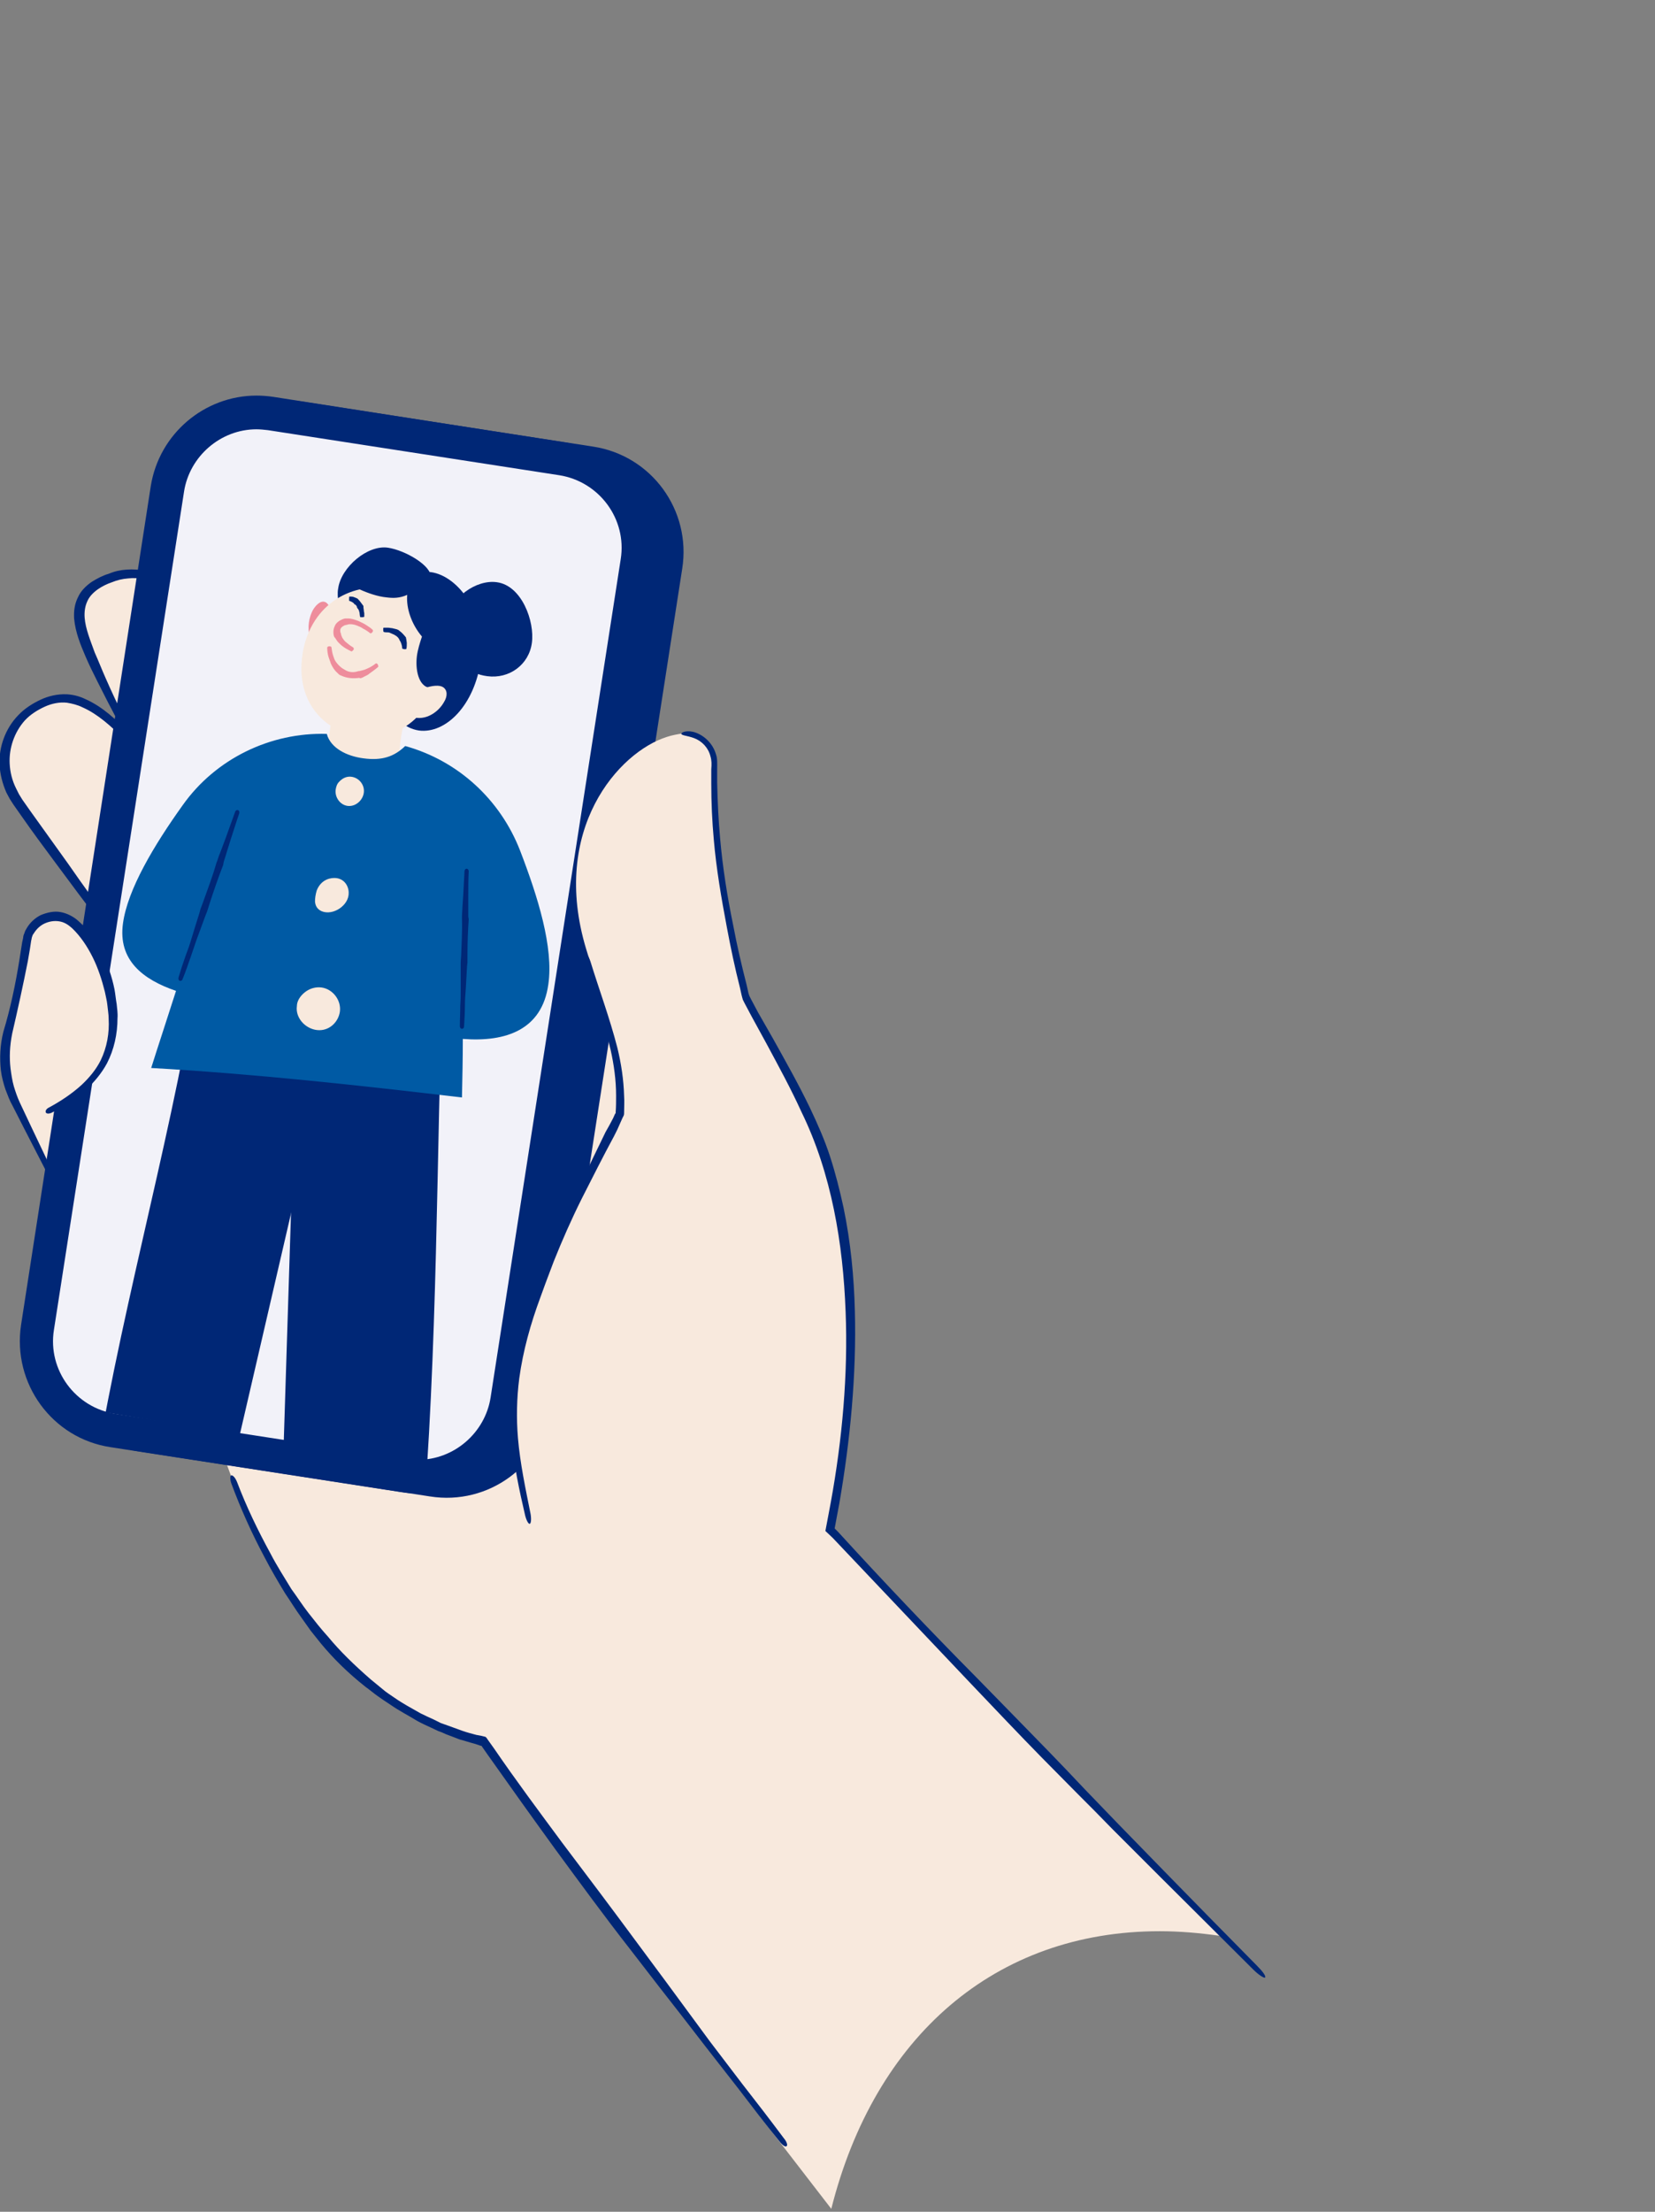<?xml version="1.0" encoding="utf-8"?>
<!-- Generator: Adobe Illustrator 28.3.0, SVG Export Plug-In . SVG Version: 6.00 Build 0)  -->
<svg version="1.1" id="Layer_1" xmlns="http://www.w3.org/2000/svg" xmlns:xlink="http://www.w3.org/1999/xlink" x="0px" y="0px"
	 viewBox="0 0 393 525" style="enable-background:new 0 0 393 525;" xml:space="preserve">
<rect x="0" y="0" width="393" height="525" fill="#808080" stroke="none"/>
<style type="text/css">
	.st0{fill:#F8E9DD;}
	.st1{fill:#002776;}
	.st2{fill:#F2F2F9;}
	.st3{display:none;clip-path:url(#SVGID_00000132808656586815948040000016864515925947971253_);}
	.st4{display:inline;fill:#A5CBE0;}
	.st5{display:inline;fill:#AB7487;}
	.st6{display:inline;fill:#873953;}
	.st7{display:inline;fill:#002776;}
	.st8{display:inline;fill:#005AA4;}
	.st9{clip-path:url(#SVGID_00000132808656586815948040000016864515925947971253_);}
	.st10{fill:#EE8D9C;}
	.st11{fill:none;}
	.st12{fill:#005AA4;}
</style>
<path class="st0" d="M289.7,459.5C244.1,413.7,187.4,354.5,186,351.3L106,400c3.1,10,59.2,82.6,91.4,124.3
	c10.3-40.9,38.9-65.9,78-65.9C280,458.4,284.8,458.8,289.7,459.5z"/>
<path class="st0" d="M38.1,187.2c-2.6-3-12.2-20.4-16.9-31.8c-3-7.3-5-14.1,4.1-17.8c23.6-9.7,38.5,39.1,44.8,46.1"/>
<path class="st1" d="M40.3,140.2c4.7,3,8.5,7.6,11.6,12.5c1.7,2.7,3.1,5.1,4.5,7.5l2.2,3.9c0.7,1.2,1.3,2.4,2,3.6l2.8,5.3
	c1.8,3.4,3.4,6.8,5.6,10c0.4,0.6,1,0.8,1.3,0.6c0.3-0.3,0.2-0.8-0.2-1.3c-2-3.1-3.5-6.6-5.2-10.1l-2.6-5.4l-1.8-3.8
	c-0.7-1.4-1.4-2.7-2.1-4.1c-1.3-2.4-2.8-4.9-4.7-7.6c-3.5-4.7-7.2-9.6-12.2-13l-1.3-0.8l-1.4-0.7c-2.7-1.2-5.7-1.8-8.7-1.6
	c-1.5,0.1-2.9,0.4-4.3,1c-1.4,0.4-2.7,1.1-4,1.9c-1.3,0.9-2.6,2.1-3.3,3.7c-0.8,1.6-1,3.3-0.9,5c0.3,3.3,1.5,6.2,2.7,9
	c0.9,2.1,1.9,4.1,2.9,6.1c1.6,3.2,3.2,6.3,4.9,9.5c1.2,2.3,2.4,4.5,3.7,6.7c1.6,2.8,3.2,5.7,5.2,8.3c0.4,0.6,1,0.8,1.3,0.5
	c0.3-0.3,0.2-0.8-0.2-1.3c-1.8-2.7-3.4-5.6-4.9-8.3c-1.2-2.2-2.4-4.5-3.6-6.7c-1.6-3.2-3.1-6.4-4.5-9.6c-0.9-2-1.7-4.1-2.6-6.1
	c-1-2.8-2.2-5.6-2.4-8.3c-0.1-1.4,0.1-2.7,0.6-3.8c0.5-1.2,1.4-2.1,2.5-2.9c1-0.7,2.2-1.3,3.4-1.7c1.2-0.5,2.5-0.8,3.8-0.9
	c2.6-0.3,5.2,0.3,7.6,1.4l1.3,0.6L40.3,140.2z"/>
<path class="st0" d="M40.8,328.3c-0.1-0.2-0.2-0.4-0.3-0.6C27.8,306,13.8,284.3,3.4,261.2c-1.1-2.4-1.7-4.9-2-7.5
	c-0.9-7.6,6.8-13.5,13.9-10.7c4.7,1.9,10.3,6.4,16.2,16.2c15.5,25.9,23.4,38.1,23.4,38.1"/>
<path class="st0" d="M143.7,414.8c-51.4,5.7-79.5-30.5-94.1-80.2l82-139c0,0,47,57.3,35.5,117.2
	C155.7,372.6,143.7,414.8,143.7,414.8z"/>
<path class="st0" d="M43.9,246.1c-6-10.2-37.8-52.3-40.5-56.9c-5.1-8.8-1.4-17.6,4.7-21.2c15.5-9.2,24.9,11.1,62.8,56.8"/>
<path class="st1" d="M19.6,167.9c3.6,1.6,6.7,4.4,9.7,7.4c2.9,3,5.6,6.3,8.2,9.6c2.8,3.6,5.4,6.9,7.9,9.9l4.1,5.1l3.8,4.7l5.5,6.7
	c3.5,4.2,7,8.5,10.5,12.6c0.6,0.7,1.4,1.1,1.6,0.9c0.3-0.2,0-1-0.6-1.8c-3.5-4.3-6.9-8.6-10.3-12.9l-5.3-6.8l-3.6-4.8
	c-1.3-1.7-2.6-3.5-4-5.2c-2.4-3.1-5-6.3-8-9.9c-2.8-3.2-5.6-6.4-8.5-9.5c-1.5-1.5-3-3-4.7-4.4c-1.7-1.4-3.5-2.6-5.5-3.5
	c-1.4-0.7-2.9-1.1-4.5-1.2c-2.2-0.1-4.4,0.4-6.3,1.3c-1.9,0.9-3.8,2.1-5.3,3.7c-3,3.1-4.6,7.5-4.4,11.7c0.1,2.3,0.7,4.5,1.6,6.6
	l0.8,1.5l0.9,1.4l1.9,2.7c2.5,3.6,5.1,7.1,7.7,10.6l5.8,7.8c3.1,4.1,6.2,8.2,9.2,12.3c2.2,3,4.3,6,6.5,9c2.6,3.8,5.4,7.6,8,11.5
	c0.5,0.8,1.2,1.3,1.5,1.1c0.3-0.2,0.2-1-0.3-1.8c-2.5-4-5.3-7.9-7.9-11.7c-2.1-3-4.3-6-6.4-9L20.4,211c-1.9-2.6-3.7-5.3-5.6-7.9
	c-2.5-3.5-5.1-7.1-7.6-10.6l-1.9-2.7l-0.8-1.3l-0.7-1.4c-0.9-1.8-1.4-3.8-1.5-5.8c-0.2-3.7,1.1-7.5,3.6-10.3
	c1.3-1.4,2.9-2.4,4.6-3.2c1.7-0.8,3.6-1.2,5.4-1C17.1,167,18.4,167.3,19.6,167.9z"/>
<path class="st1" d="M102.1,355.2l-69.2-10.7c-13.9-2.1-23.4-15.1-21.2-29l30.9-199c2.1-13.9,15.1-23.4,29-21.2l69.2,10.7
	c13.9,2.1,23.4,15.1,21.2,29l-30.9,199C128.9,347.9,116,357.4,102.1,355.2z"/>
<path class="st2" d="M94.9,352.6l-67.8-10.5c-13.9-2.1-23.4-15.1-21.2-29l30.4-196c2.1-13.9,15.1-23.4,29-21.2l67.8,10.5
	c13.9,2.1,23.4,15.1,21.2,29l-30.4,196C121.8,345.2,108.8,354.7,94.9,352.6z"/>
<path class="st1" d="M60.9,101.9c0.9,0,1.8,0.1,2.7,0.2l69.2,10.7c9.5,1.5,16.1,10.4,14.6,19.9l-30.9,199
	c-1.3,8.4-8.7,14.8-17.2,14.8c-0.9,0-1.8-0.1-2.7-0.2l-69.2-10.7c-9.5-1.5-16.1-10.4-14.6-19.9l30.9-199
	C45,108.3,52.4,101.9,60.9,101.9z M60.9,93.9c-12.3,0-23.1,9-25.1,21.5L5,314.5c-2.1,13.9,7.4,26.9,21.2,29l69.2,10.7
	c1.3,0.2,2.6,0.3,3.9,0.3c12.3,0,23.1-9,25.1-21.5l30.9-199c2.1-13.9-7.4-26.9-21.2-29L64.9,94.2C63.5,94,62.2,93.9,60.9,93.9z"/>
<path class="st0" d="M147.3,264.5c0.7-13.3-2.7-21.3-8.1-39.2c-8.6-28.4,7.7-46.8,19.2-50.4c1.2-0.4,2.4-0.6,3.6-0.8
	c4.3-0.5,7.9,2.9,7.9,7.2c-0.1,9.3-0.2,24.6,7.5,55.2c7,13.4,15.2,26.1,19.6,40.5c10.8,35.5,3.6,83-7.9,116.5l-53.8-5.1
	c-3.2-8.6-7.6-17.5-9.5-26.7C120.1,334.4,116.7,322.2,147.3,264.5z"/>
<path class="st1" d="M146.6,268.1l0.8-1.8l0.4-0.9l0.3-0.6c0.1-0.2,0.1-0.6,0.1-0.7c0-1.3,0.1-2.6,0-4c-0.1-3.8-0.7-7.7-1.6-11.4
	c-1.8-7-4.3-13.7-6.4-20.5c-0.4-1.2-1-2.1-1.3-2c-0.3,0.1-0.3,1.2,0,2.4c2,6.9,4.5,13.7,6.1,20.6c0.8,3.6,1.3,7.2,1.3,10.9
	c0,1.3,0,2.6-0.1,3.9c0,0.4,0,0.1-0.2,0.5l-0.4,0.9l-0.9,1.7l-0.9,1.6c-2.4,5-4.8,9.9-7.3,14.9c-2.5,5-4.7,10-6.8,15
	c-0.7,1.7-1.4,3.5-2.1,5.3c-0.4,1.1-0.8,2.3-1.2,3.5c-2.1,6.4-3.9,12.9-4.7,19.6c-0.6,4.8-0.7,9.7-0.2,14.6c0.5,6,1.8,12.1,3.2,18.1
	c0.3,1.2,0.8,2.1,1.1,2c0.3-0.1,0.4-1.1,0.2-2.3c-1.2-6-2.5-12.1-3-18c-0.4-4.7-0.3-9.5,0.3-14.2c0.9-6.6,2.7-13,5-19.2
	c0.4-1.1,0.8-2.2,1.2-3.3c0.7-1.8,1.3-3.5,2-5.3c2-5,4.2-10,6.7-15c2.5-4.9,5-9.9,7.6-14.7L146.6,268.1z"/>
<path class="st0" d="M11,264.1c12.6-6.3,19.2-15.2,14.4-31.6c-1.4-4.9-4.2-10.1-7.9-13.3c-4-3.4-10.3-1-11.1,4.2
	c-1.1,7.1-2.6,14.6-4.3,20.8c-1.5,5.7-1.1,11.7,1.3,17"/>
<path class="st1" d="M4.6,227.9c-0.9,5.6-2.1,11.4-3.8,17c-0.8,3.2-0.9,6.3-0.6,9.1c0.2,1.6,0.6,3.1,1.1,4.6c0.5,1.3,1,2.7,1.7,3.9
	l2.7,5.3l5.2,10.1c0.3,0.6,0.8,0.9,1.1,0.8c0.3-0.2,0.3-0.8,0.1-1.4l-4.9-10.3l-2.5-5.3c-0.6-1.3-1-2.5-1.4-3.8
	c-0.4-1.4-0.6-2.8-0.8-4.3c-0.3-2.6-0.2-5.3,0.4-8.3c1.3-5.6,2.6-11.5,3.7-17.1l0.5-2.9c0.1-0.7,0.2-1.4,0.3-2
	c0.1-0.3,0.1-0.6,0.2-0.9c0.1-0.3,0.2-0.6,0.4-0.8c0.6-1,1.5-1.9,2.6-2.4c1.1-0.5,2.3-0.7,3.5-0.5c1.2,0.2,2.1,0.8,3,1.6
	c2,1.9,3.6,4.3,4.9,6.9c1.3,2.6,2.2,5.4,2.9,8.2c0.2,1.1,0.5,2.1,0.6,3.2c0.1,1.1,0.3,2.1,0.3,3.2c0.2,3.4-0.4,6.8-1.9,9.9
	c-1.1,2.2-2.7,4.1-4.5,5.8c-2.3,2.1-5,3.9-7.8,5.4c-0.6,0.3-0.9,0.8-0.7,1.2c0.2,0.3,0.8,0.3,1.4,0c2.9-1.5,5.8-3.3,8.2-5.5
	c1.9-1.8,3.6-3.8,4.9-6.2c1.7-3.3,2.5-7,2.5-10.7c0.1-1.2-0.1-2.3-0.2-3.4c-0.2-1.1-0.3-2.3-0.5-3.4c-0.6-3-1.6-6-3-8.8
	c-1.4-2.8-3.2-5.4-5.6-7.5c-1.1-1-2.6-1.8-4.2-2.1c-1.6-0.3-3.2,0.1-4.7,0.7c-1.4,0.7-2.6,1.8-3.4,3.2c-0.2,0.3-0.4,0.7-0.5,1.1
	c-0.2,0.4-0.3,0.8-0.3,1.1c-0.2,0.8-0.3,1.4-0.4,2.1L4.6,227.9z"/>
<path class="st1" d="M197.7,365c10.8,11.4,22,23.2,33,34.8c6,6.3,11.4,12,16.6,17.3l8.7,8.8c2.7,2.7,5.4,5.4,8,8.1l11.6,11.6
	c7.3,7.3,14.7,14.6,22,21.9c1.3,1.3,2.6,2.1,2.8,1.9c0.3-0.3-0.6-1.5-1.9-2.8c-7.3-7.4-14.6-14.8-21.9-22.3l-11.3-11.6l-7.9-8.2
	c-2.8-3-5.7-6-8.6-9c-5.2-5.3-10.6-10.9-16.8-17.2c-11.2-11.3-22.4-23.1-33-34.7l-0.8-0.8l0.5-2.7c0.2-1.1,0.4-2.1,0.6-3.2
	c2.6-15,4.1-30.6,3.7-45.7c-0.2-8.1-1-16.4-2.7-24.6c-0.9-4.1-1.9-8.1-3.2-12.1c-1.3-4-3-7.8-4.8-11.6c-2.7-5.6-5.7-10.9-8.7-16.3
	l-3.6-6.3l-1.7-3.2l-0.4-0.8c0,0,0,0,0-0.1l-0.1-0.2l-0.1-0.4l-0.4-1.8c-1.2-4.7-2.3-9.4-3.2-14.2c-1.4-6.8-2.5-13.7-3.1-20.6
	c-0.4-4.3-0.6-8.7-0.7-13.2v-3.3c0-1.1,0.1-2.4-0.3-3.5c-0.7-2.4-2.6-4.3-4.8-5.1c-1.9-0.7-3.5-0.1-3.4,0.3c0.1,0.4,1.4,0.4,3,1
	c1.9,0.7,3.4,2.3,3.9,4.3c0.3,1,0.3,1.9,0.2,3.1l0,3.4c0,4.5,0.2,8.9,0.6,13.3c0.6,7,1.8,13.9,3.1,20.8c0.9,4.8,1.9,9.6,3.1,14.3
	l0.4,1.8c0.1,0.3,0.1,0.5,0.3,1.1l0.4,0.8l1.7,3.2l3.5,6.4c2.9,5.4,5.8,10.7,8.3,16.2c7.2,14.7,9.9,31.4,10.5,47.4
	c0.6,14.9-0.8,30.4-3.5,45.2c-0.2,1.1-0.4,2.2-0.6,3.2l-0.7,3.7L197.7,365z"/>
<path class="st1" d="M113.1,411.8c-1.1-0.3-2.3-0.6-3.4-1c-1.1-0.4-2.2-0.8-3.3-1.2c-0.6-0.2-1.1-0.4-1.7-0.6l-1.6-0.8
	c-1.1-0.5-2.2-1-3.2-1.5c-2.1-1.2-4.2-2.3-6.2-3.7c-1-0.7-2-1.3-2.9-2.1l-2.8-2.3c-3.9-3.4-7.3-6.7-10.1-10.1
	c-0.8-0.9-1.6-1.8-2.4-2.8l-2.3-2.9c-1.4-1.8-2.6-3.7-4-5.6c-1.7-2.8-3.5-5.6-5-8.5c-3-5.5-5.7-11.1-7.9-16.9c-0.4-1-1-1.7-1.4-1.6
	c-0.3,0.1-0.3,1.1,0.1,2.1c2.2,5.9,4.8,11.7,7.8,17.3c1.5,2.9,3.2,5.8,4.9,8.6c1.3,1.9,2.5,3.9,3.9,5.8l2.2,3.1c0.8,1,1.6,2,2.4,3
	c2.9,3.5,6.3,6.9,10.6,10.3c1,0.7,1.9,1.5,2.9,2.2c1,0.7,2,1.4,3.1,2.1c2,1.4,4.2,2.5,6.3,3.8c1.1,0.6,2.2,1.1,3.3,1.6l1.7,0.8
	c0.6,0.2,1.1,0.4,1.7,0.7c1.1,0.4,2.3,0.9,3.4,1.3c1.2,0.3,2.3,0.7,3.5,1l1.2,0.4c0.2,0.1,0.5,0.1,0.4,0.1c0,0,0.1,0,0.1,0.1l1.4,2
	c5.3,7.5,10.8,15.2,16.1,22.5c5.8,7.9,11.8,16.1,17.9,23.9l6.8,8.8c3.6,4.6,7.2,9.2,10.8,13.9l7.8,10c3.2,4.2,6.5,8.5,9.9,12.7
	c0.7,0.9,1.4,1.4,1.7,1.1c0.3-0.2,0-1.1-0.7-1.9c-3.2-4.3-6.6-8.7-9.8-12.8c-2.6-3.4-5.1-6.7-7.7-10.1L158,470.2
	c-2.2-3-4.4-5.9-6.6-8.9c-5.9-8-12-16.1-17.9-23.9c-5.4-7.3-11-14.8-16.2-22.4l-1.5-2.1c-0.2-0.3-0.4-0.7-0.8-0.7l-0.8-0.2
	L113.1,411.8z"/>
<g>
	<defs>
		
			<rect id="SVGID_1_" x="-34.6" y="173.2" transform="matrix(0.163 -0.987 0.987 0.163 -161.879 269.298)" width="224.9" height="113.8"/>
	</defs>
	<clipPath id="SVGID_00000158718250830339392340000008250433094111605429_">
		<use xlink:href="#SVGID_1_"  style="overflow:visible;"/>
	</clipPath>
	<g style="display:none;clip-path:url(#SVGID_00000158718250830339392340000008250433094111605429_);">
		<path class="st4" d="M48.2,264.5c-3.7,14.9-5.4,30.3-8.8,45.2c-3.3,14.9-5.8,30.4-8.4,45.8c-3,18.2-4.3,36.3,1.2,54.3
			c2.2,1,3.4,1.9,5.7,2.9c-2.8,4.5-6.2,7.2-10.3,11.1c-5.7,0-11.2,0.6-14.6,7.5l37.2,6.2l24.5-164.3L48.2,264.5z"/>
		<path class="st4" d="M102.8,265.1c-4.1,24.9-2.3,35-9.5,78.7c-4.1,24.6-9.3,48.6-16.7,72.6c-3,0.6-6.1,1.1-9.1,1.3
			c2.2,4.2,4.9,7.8,8.1,11.5c9.8,2.8,12.9,8.3,12,14.3l-40.6-6.7l25.4-163.1L102.8,265.1z"/>
		<path class="st5" d="M44.7,208.1c-2.9,6.7-4.6,13.3-5.7,19.8c-0.4,2.5-0.8,4.9-1,7.4c-0.6,4.7,1.4,9.5,5.2,12.4
			c5.7,4.4,12.7,7,20.8,8.8l22.9,8.3c10.8,1,20.9-2,28.9-8.4c2.9-2.3,4.8-5.8,5.1-9.5c0.9-9.9,1.1-20.1,0-29.7L44.7,208.1z"/>
		<path class="st5" d="M100.8,192.6c-6.8-3.2-8.9-5.9-6.1-22.5c0.4-2.4,0.8-4.4,1.1-5.4l-18,3.4c-0.3,1.9-0.5,5.3-1.1,8.7
			c-1.2,7.5-4.3,9.4-11.6,11.1c3.1,21.6,16.4,27.8,16.4,27.8L100.8,192.6z"/>
		<path class="st6" d="M82.2,186.1c0.1,0.1,0.2,0.1,0.3,0.2c0.2,0.1,0.2,0.2,0.4,0.3c0.2,0.1,0.5,0.3,0.9,0.4c0.1,0,0.1-0.1,0.2-0.2
			c0.1-0.2,0-0.3,0-0.3c-0.2-0.1-0.4-0.3-0.7-0.5c-0.1-0.1-0.2-0.2-0.3-0.3c0-0.1-0.1-0.1-0.2-0.2l0-0.1c-0.3-0.2-0.6-0.6-0.8-1
			c0-0.1-0.1-0.1-0.1-0.2l-0.1-0.1c-0.1-0.2-0.3-0.4-0.4-0.7c-0.1-0.2-0.2-0.4-0.2-0.5c-0.1-0.2-0.1-0.5-0.2-0.7
			c0-0.1-0.2-0.1-0.3,0c-0.2,0-0.2,0.1-0.2,0.1c0,0.3,0.1,0.5,0.1,0.8c0.1,0.2,0.2,0.4,0.2,0.6c0.1,0.3,0.2,0.5,0.3,0.8l0,0.1
			c0,0.1,0.1,0.1,0.1,0.2c0.3,0.4,0.6,0.7,0.8,1.1L82.2,186.1z"/>
		<path class="st7" d="M100.4,145.3c1.9,0.1,2.8-0.8,3.1-2c0.3-1.6-1-3.7-3.6-4.2c-0.1,0-0.2,0-0.3,0c0.6-0.4,0.9-0.9,1-1.5
			c0.2-1.5-1.1-3.3-3.2-3.6c-1.2-0.2-3.6,0.2-3.8,1.4c-0.1,0.5,0.3,0.8,0.8,0.8c0.8,0.1,1.8-0.2,1.9-1.1c0.2-1.3-1.7-5.4-6.5-6.2
			c-2.9-0.5-8.8-0.2-9.3,2.8c-0.1,0.4,0.1,0.6,0.4,0.6c0.5,0.1,1.2-0.2,1.3-0.7c0.1-0.6-0.7-1-1.3-1.1c-3.5-0.6-7,1.8-7.7,6
			c-0.2,1.4,0,2.8,0.9,3.9c0,0-2.6,13.5,1.1,19.6c3.7,6.1,22.7,0.1,22.7,0.1S100.1,151.3,100.4,145.3z"/>
		<path class="st5" d="M76.8,140.4c1.7-0.7,3.2-1.6,4.5-3c1.7,1.6,3.6,2.7,5.6,3c2.4,0.4,4.8-0.3,7.1-2.4c1.1,1.2,2.1,2.4,3.1,3.7
			c0.4,7.8,1.6,19.7,0.3,27.7c-1.6,10-9.5,12.4-16,11.3c-10.5-1.7-10.5-11.1-8.7-21.7C73.9,152.4,75.8,145.3,76.8,140.4z"/>
		<path class="st6" d="M81.8,180.4c-0.3,0-0.6,0-0.9-0.1c-0.4-0.1-0.8-0.1-1.3-0.3c-0.8-0.2-1.6-0.5-2.3-0.8c-0.1-0.1-0.3,0-0.3,0.1
			c-0.1,0.1,0,0.3,0.1,0.3c0.8,0.4,1.5,0.7,2.3,1c0.4,0.1,0.8,0.2,1.2,0.4c0.3,0.1,0.6,0.1,0.9,0.2l0.2,0c1.3,0.1,2.6,0.2,3.9,0.1
			l0.7-0.1c0.2,0,0.3-0.1,0.4-0.1c0.8-0.1,1.5-0.4,2.3-0.7c0.5-0.2,1-0.4,1.6-0.7c0.7-0.3,1.3-0.7,1.8-1.2c0.1-0.1,0.1-0.2,0.1-0.4
			c-0.1-0.1-0.2-0.1-0.4-0.1c-0.6,0.4-1.2,0.7-1.8,1.1c-0.5,0.2-1,0.4-1.5,0.6c-0.7,0.2-1.5,0.4-2.2,0.5c-0.1,0-0.3,0-0.4,0
			l-0.6,0.1c-1.2,0.1-2.5,0.1-3.7-0.1L81.8,180.4z"/>
		<path class="st5" d="M96.1,166.8c0-0.2,0.1-0.4,0.1-0.6c0.5-2.9,3.5-12.1,5.5-11.8c0.8,0.1,1,2,0.6,4.3
			C101.7,162.2,99.7,166.7,96.1,166.8z"/>
		<path class="st5" d="M74.4,165.7c0-0.2,0-0.4,0.1-0.6c0.2-3-0.5-12.5-2.5-12.7c-0.8-0.1-1.4,1.7-1.6,4
			C70.1,159.9,71,164.7,74.4,165.7z"/>
		<path class="st7" d="M78.8,153.8c0-0.2,0.1-0.4,0.2-0.6c0.1-0.1,0.1-0.3,0.2-0.4c0-0.1,0.1-0.1,0.1-0.2l0.1-0.1l0-0.1
			c0-0.1,0.1-0.1,0.1-0.1c0.1,0,0.2,0.1,0.2,0.1c0.1,0.1,0.1,0.3,0.2,0.6c0,0.1,0.1,0.2,0.3,0.2c0.2,0,0.2-0.1,0.3-0.2
			c0-0.3,0-0.5-0.2-0.8c-0.2-0.4-0.5-0.6-0.7-0.8c-0.2,0.2-0.3,0.3-0.5,0.5c-0.1,0-0.1,0.1-0.1,0.1l-0.1,0.1c-0.1,0-0.1,0.1-0.1,0.2
			c-0.1,0.2-0.2,0.3-0.3,0.4c-0.1,0.2-0.2,0.4-0.3,0.7l-0.1,0.2c-0.1,1.1-0.1,2.1,0.3,3.1c0.1,0.2,0.2,0.4,0.2,0.5
			c0,0.1,0.1,0.1,0.1,0.2c0,0.1,0.1,0.1,0.2,0.2c0.1,0.1,0.3,0.1,0.4,0.2c0.2,0,0.4,0,0.6-0.2c0.2-0.1,0.3-0.3,0.4-0.5
			c0.1-0.3,0.1-0.6,0.2-0.8c0.1-0.4,0.1-0.9,0.1-1.3c0-0.5,0-1.1-0.1-1.6c0-0.1-0.1-0.2-0.3-0.2c-0.2,0-0.2,0.1-0.3,0.2
			c0,0.5,0,1.1,0,1.6c0,0.4,0,0.8-0.1,1.2c0,0.2-0.1,0.5-0.2,0.7c-0.1,0.1-0.1,0.1-0.1,0.1c0,0-0.1,0-0.1,0c0,0-0.1,0,0-0.1l0-0.1
			l0-0.1c-0.1-0.1-0.1-0.2-0.2-0.4c-0.4-0.8-0.4-1.8-0.2-2.6L78.8,153.8z"/>
		<path class="st7" d="M91.2,154.3c0-0.2,0.1-0.5,0.1-0.7l0-0.2c0-0.1,0-0.1,0-0.2c0.1,0,0.2,0.1,0.2,0.2c0,0,0,0.1,0,0.1
			c0,0.1,0,0.1,0.1,0.2l0.1,0.5c0,0.1,0.2,0.2,0.3,0.2c0.2,0,0.2-0.1,0.2-0.2l-0.1-0.5c0-0.1,0-0.2-0.1-0.3c0-0.1-0.1-0.2-0.1-0.3
			c-0.2-0.5-0.5-0.7-0.9-1c-0.1,0.2-0.2,0.4-0.3,0.7s-0.2,0.6-0.3,0.8l-0.2,0.7l0,0.2c-0.1,1-0.2,2.1-0.1,3.1c0,0.2,0.1,0.4,0.2,0.6
			c0.1,0.1,0.1,0.2,0.2,0.4c0,0.1,0.1,0.1,0.2,0.3c0.1,0.1,0.2,0.1,0.4,0.2c0.1,0,0.3,0,0.4,0.1c0.1,0,0.1,0,0.1,0l0.1,0l0.1-0.1
			c0.1-0.1,0.1-0.2,0.2-0.3c0.1-0.1,0.1-0.2,0.1-0.3c0.1-0.1,0.1-0.3,0.1-0.5c0.1-0.5,0.1-0.9,0.2-1.4c0-0.5,0-1.1-0.2-1.7
			c0-0.1-0.2-0.2-0.3-0.2c-0.2,0-0.2,0.1-0.3,0.2c0,0.5,0.1,1.1,0.1,1.6c0,0.4,0,0.9-0.1,1.2c0,0.2-0.1,0.3-0.2,0.4
			c0,0.1-0.1,0.1-0.1,0.2c0,0.1-0.1,0-0.1,0c0,0.1-0.1,0-0.1,0c-0.1,0,0-0.1-0.1-0.1c0-0.1-0.1-0.1-0.1-0.2c0-0.1-0.1-0.3-0.2-0.4
			c-0.2-0.9-0.1-1.9,0.1-2.9L91.2,154.3z"/>
		<path class="st7" d="M79.6,151.8c0.1,0,0.2,0,0.2,0c0.1,0,0.2,0,0.3,0.1c0.2,0.1,0.4,0.2,0.5,0.3c0.1,0,0.1,0,0.2-0.2
			c0.1-0.1,0.1-0.2,0.1-0.2c-0.2-0.2-0.4-0.3-0.6-0.5c-0.1-0.1-0.2-0.1-0.3-0.2c-0.1-0.1-0.2-0.1-0.2-0.1l-0.1,0
			c-0.4,0-0.9,0-1.3,0.1c-0.1,0-0.1,0-0.2,0.1l-0.1,0.1c-0.2,0.1-0.4,0.3-0.6,0.5c-0.1,0.1-0.3,0.2-0.3,0.4
			c-0.1,0.1-0.3,0.3-0.4,0.5c0,0.1,0.1,0.1,0.2,0.2c0.1,0.1,0.3,0.1,0.3,0.1c0.1-0.1,0.3-0.3,0.3-0.4c0.1-0.1,0.2-0.2,0.3-0.3
			c0.2-0.1,0.3-0.2,0.5-0.2l0.1,0c0.1,0,0.1,0,0.1-0.1C79,151.7,79.3,151.7,79.6,151.8z"/>
		<path class="st7" d="M92.4,153.3c0,0.1,0.2,0.1,0.2,0.1c0.1,0.1,0.2,0.2,0.2,0.3c0.1,0.2,0.3,0.4,0.4,0.6c0,0.1,0.2,0,0.3,0
			c0.1,0,0.2-0.1,0.2-0.2c-0.1-0.3-0.2-0.5-0.3-0.8c-0.1-0.1-0.2-0.2-0.3-0.4c0-0.1-0.1-0.2-0.2-0.3l0-0.1c-0.4-0.2-0.8-0.5-1.3-0.6
			c-0.1,0-0.2,0-0.3,0c-0.1,0-0.1,0-0.2,0c-0.3,0-0.6,0.1-0.8,0.2c-0.2,0.1-0.4,0.2-0.5,0.2c-0.2,0.1-0.4,0.3-0.6,0.4
			c-0.1,0,0,0.2,0.1,0.3c0.1,0.1,0.2,0.2,0.2,0.2c0.2-0.1,0.4-0.2,0.5-0.3c0.1-0.1,0.3-0.1,0.5-0.1c0.2,0,0.4,0,0.7,0
			c0.1,0,0.1,0,0.1,0c0.1,0,0.1,0,0.2,0C91.8,152.9,92.2,153,92.4,153.3z"/>
		<path class="st7" d="M87.1,171.7c0.2-0.1,0.4-0.3,0.7-0.4c0.3-0.2,0.6-0.5,0.9-0.8c0.5-0.5,0.9-1.1,1.3-1.7c0.1-0.1,0-0.3-0.1-0.3
			c-0.2-0.1-0.3,0-0.3,0.1c-0.4,0.6-0.8,1.1-1.3,1.5c-0.3,0.2-0.6,0.5-0.8,0.6c-0.2,0.1-0.4,0.3-0.7,0.3l-0.2,0.1
			c-0.8,0.5-1.9,0.7-2.9,0.7c-0.2,0-0.3,0-0.5,0h-0.3c-0.6-0.1-1.2-0.2-1.8-0.5c-0.4-0.2-0.8-0.4-1.2-0.6c-0.5-0.3-1-0.7-1.5-1
			c-0.1-0.1-0.3,0-0.3,0.1c-0.1,0.1-0.1,0.3,0,0.3c0.5,0.4,1,0.8,1.5,1.1c0.4,0.2,0.8,0.5,1.3,0.7c0.6,0.3,1.3,0.5,2,0.7l0.4,0.1
			c0.2,0,0.4,0,0.6,0c1.1,0,2.3-0.2,3.3-0.7L87.1,171.7z"/>
		<path class="st7" d="M83.6,169.3c-2.5,1.2-6.9,1.8-9.1,1.4c-1.2-0.2-1.6-0.7-1.5-1.2c0.3-1.7,4.3-3.1,6-3.5
			c1.5-0.3,3.2-0.3,4.8-0.4c1.3,0,2.6,0.1,3.9,0.3c3,0.5,9.1,2.7,8.6,5.8c-0.2,1.1-1.7,1.4-2.9,1.2C91.5,172.6,86.2,171,83.6,169.3z
			"/>
		<path class="st5" d="M83.4,153.5c-0.6,2.1-1.3,4.6-1.7,7.1c-0.3,2.1-0.9,6.3,1.2,6.7c2.5,0.4,4.3-3.8,4.9-5.5"/>
		<path class="st6" d="M84.1,167.5c0.5-0.1,0.8-0.5,1.2-0.7c0.5-0.5,0.9-0.9,1.2-1.5c0.6-1,1.1-2,1.4-3.1c0.1-0.2,0-0.4-0.1-0.5
			c-0.2,0-0.3,0.1-0.4,0.3c-0.4,1-0.9,2.1-1.5,3c-0.4,0.5-0.7,0.9-1.1,1.3c-0.3,0.2-0.6,0.4-1,0.5c-0.1,0-0.2,0-0.2,0.1l-0.3,0.1
			l-0.3,0c-0.1,0-0.2,0-0.3,0l-0.1,0c-0.1,0,0-0.1-0.1-0.1c-0.2-0.1-0.5-0.5-0.6-0.8c-0.3-0.8-0.3-1.6-0.2-2.4c0-0.3,0-0.6,0.1-0.9
			l0-0.6c0.1-1,0.2-2.1,0.5-3.1c0.1-0.7,0.3-1.5,0.5-2.2c0.3-0.9,0.5-1.9,0.7-2.8c0-0.2,0-0.4-0.2-0.4c-0.2,0-0.3,0.1-0.4,0.3
			c-0.3,0.9-0.5,1.9-0.8,2.8c-0.2,0.7-0.4,1.5-0.5,2.2c-0.2,1.1-0.5,2.1-0.6,3.2l-0.1,0.6c-0.1,0.3,0,0.6,0,0.9c0,0.9,0,1.8,0.3,2.7
			c0.1,0.5,0.4,0.9,0.9,1.2c0.1,0,0.1,0.1,0.2,0.1l0.2,0.1c0.2,0,0.3,0.1,0.4,0.1l0.4,0l0.4,0C83.9,167.6,84,167.6,84.1,167.5z"/>
		<path class="st7" d="M80.8,145.9c0.1,0,0.2-0.1,0.3-0.1c0.1,0,0.3-0.1,0.4-0.1c0.3-0.1,0.6-0.1,0.8-0.1c0.1,0,0.1-0.2,0.1-0.3
			c0-0.1,0-0.3-0.1-0.3c-0.3,0-0.6-0.1-0.9-0.1c-0.2,0-0.3,0-0.5,0h-0.3l-0.1,0c-0.5,0.1-0.9,0.2-1.3,0.4c-0.1,0-0.2,0-0.2,0.1
			l-0.1,0.1c-0.2,0.2-0.5,0.3-0.7,0.5c-0.1,0.1-0.3,0.3-0.4,0.4c-0.2,0.2-0.4,0.4-0.5,0.6c0,0.1,0,0.2,0.2,0.2
			c0.1,0.1,0.2,0.2,0.3,0.1c0.2-0.1,0.3-0.3,0.5-0.5c0.1-0.1,0.3-0.2,0.4-0.3c0.2-0.1,0.4-0.3,0.7-0.3l0.1,0c0.1,0,0.1-0.1,0.2-0.1
			C79.9,146,80.3,145.8,80.8,145.9z"/>
		<path class="st7" d="M93.4,147.5c0.1,0.1,0.2,0.1,0.3,0.2c0.2,0.1,0.2,0.2,0.4,0.3c0.2,0.2,0.5,0.4,0.7,0.6c0,0.1,0.2,0,0.3-0.1
			c0.1-0.1,0.1-0.2,0.1-0.3c-0.2-0.2-0.4-0.4-0.6-0.7c-0.1-0.1-0.2-0.3-0.4-0.3l-0.2-0.3l0-0.1c-0.5-0.2-0.8-0.5-1.3-0.8
			c-0.1,0-0.2-0.1-0.3-0.1l-0.2,0c-0.3-0.1-0.6-0.2-0.9-0.1c-0.2,0-0.4-0.1-0.6-0.1c-0.3,0-0.5,0-0.8,0c-0.1,0-0.1,0.2,0,0.3
			c0,0.2,0.1,0.3,0.1,0.2c0.3,0,0.5,0,0.8,0c0.2,0,0.4,0,0.6,0.1c0.3,0,0.5,0.1,0.8,0.3l0.1,0.1c0.1,0,0.2,0,0.2,0.1
			C92.8,146.9,93.2,147.1,93.4,147.5L93.4,147.5z"/>
		<path class="st4" d="M108.3,236.7l18.6-2.8c-3-36.3-13.4-40.9-29.4-45.4c-5.1,4.5-10.4,9.7-16,13.6c-5.7-3.5-10-11.1-13.8-16.8
			c-22.9,5.6-21.4,6.3-33.1,39.6l15.6,6.3c-0.2,4.4-0.3,8.8-0.3,13.1c-2.1,9.5-3.8,19.1-5.4,28.6c8.3,4.5,18.2,8.1,28.1,9.8
			c10.5,1.7,20.9,1.2,30.1-2.9c0.8-4,1.5-7.9,2.2-11.9C106.6,257.6,107.8,247.2,108.3,236.7z"/>
		<path class="st8" d="M77,283.7c2.4,0.2,4.8,0.3,7.3,0.3c0.7,0,1.3,0,1.9,0c0.6-0.1,1.2-0.1,1.8-0.1c0.6-0.1,1.3-0.1,1.9-0.2
			c0.6-0.1,1.2-0.2,1.7-0.3l1.2-0.2l1.2-0.3c1.5-0.3,3.1-0.7,4.6-1.3c0.3-0.1,0.4-0.3,0.4-0.4c0-0.1-0.3-0.2-0.6-0.1
			c-1.5,0.5-3,0.8-4.6,1.1l-1.2,0.2l-1.2,0.2c-0.6,0.1-1.1,0.1-1.7,0.2c-0.6,0.1-1.3,0.1-1.9,0.1c-0.5,0-1.1,0.1-1.7,0.1
			c-0.6,0-1.2,0.1-1.9,0.1c-2.4,0.1-4.8,0-7.2-0.3c-0.4-0.1-0.8-0.1-1.2-0.1c-2.3-0.2-4.6-0.6-6.8-1.2c-2.4-0.6-4.8-1.2-7.2-1.9
			c-0.9-0.3-1.8-0.5-2.6-0.8c-1.4-0.4-2.8-0.9-4.2-1.4c-1-0.4-2-0.8-3-1.2c-1.2-0.5-2.4-1.1-3.7-1.6c-0.3-0.1-0.5-0.1-0.5,0
			c-0.1,0.2,0.1,0.3,0.3,0.4c1.2,0.6,2.5,1.2,3.7,1.7c1,0.4,1.9,0.8,2.9,1.2c1.4,0.6,2.8,1.1,4.1,1.6c0.9,0.3,1.7,0.6,2.6,0.9
			c2.4,0.8,4.9,1.4,7.3,1.9c2.3,0.4,4.6,0.8,6.9,1.1C76.2,283.6,76.6,283.7,77,283.7z"/>
		<path class="st8" d="M83.7,139.3c-3-0.5-6.3-2.1-5.8-5c0.5-3.3,5.3-4.6,9.6-3.9c0.1,0,0.1,0,0.2,0c1.1-0.7,2.6-1,3.9-0.8
			c1.7,0.3,2.8,1.3,3.2,2.9c0.1,0.4,0.1,0.8,0,1.2c-0.4,2.5-2.9,4.9-6.1,5.2C87.4,139.5,85.7,139.6,83.7,139.3z M87,130.9
			c-4-0.6-8.2,0.5-8.7,3.5c-0.4,2.5,2.7,3.9,5.4,4.4c0.6,0.1,1.8,0.2,3,0.1c-2.4-0.4-3.5-2.1-3.3-3.5c0.2-1.2,1.3-2,2.6-2.3
			c0-0.1,0-0.2,0.1-0.3C86.2,132,86.6,131.4,87,130.9z M86.1,133.6c-1.1,0.3-2,0.9-2.2,1.9c-0.2,1.2,0.8,2.5,2.9,2.9
			c0.6,0.1,1.1,0.1,1.7,0.1c0.7-0.3,1.2-0.8,1.4-1.5C88.2,136.5,86.4,135.3,86.1,133.6z M90.5,137c-0.1,0.5-0.4,0.9-0.7,1.2
			c2.4-0.6,4.2-2.6,4.5-4.5c0.1-0.4,0.1-0.7,0-1c-0.4-1.9-1.8-2.4-2.7-2.5c-1-0.2-2.1,0-3.1,0.5c3.2,0.8,5,2.5,4.6,4.6
			C92.9,136.5,91.9,137.2,90.5,137z M88,133c1.9,0.3,2.9,1.7,2.6,3.5c1.1,0.1,1.8-0.3,2-1.3c0.4-2.3-2.2-3.6-4.8-4.1
			c-0.6,0.4-1,1-1.2,1.8c0,0.1,0,0.1,0,0.2C87,132.9,87.5,132.9,88,133z M86.6,133.4c0.2,1.5,2,2.6,3.4,2.9c0.2-1.5-0.6-2.6-2.1-2.9
			C87.5,133.4,87.1,133.4,86.6,133.4z"/>
		<path class="st8" d="M70.3,301.1c-0.3,1.9-0.6,3.7-0.9,5.6l-0.5,2.9c-0.1,0.7-0.2,1.4-0.3,2c-0.1,0.7-0.2,1.5-0.4,2.2
			c-0.2,1.3-0.4,2.7-0.6,4.3c-0.4,2.8-0.8,5.7-1.2,8.6c-0.5,2.8-0.9,5.6-1.2,8.4c-0.4,3-0.9,6.2-1.4,9.2c-0.4,2.5-0.8,5.2-1.2,7.8
			c-0.3,2.1-0.6,4.1-0.9,6.2c-0.5,3.6-1,7.2-1.6,10.8l-0.1,0.8c-0.4,2.5-0.8,5.1-1.2,7.7c-0.2,1.7-0.5,3.5-0.7,5.2
			c-0.1,1.1-0.3,2.2-0.4,3.4c-0.4,2.6-0.7,5.2-1.2,7.6c-0.5,3-1,6.2-1.4,9.3c-0.3,2.7-0.8,5.5-1.2,8.2c-0.5,2.9-0.9,5.8-1.3,8.8
			c-0.1,1.1-0.3,2.2-0.4,3.3c-0.2,1.8-0.5,3.5-0.7,5.2c-0.1,1.2-0.4,2.5-0.6,3.7c-0.3,1.5-0.5,3.2-0.7,4.7c-0.1,0.3,0.1,0.6,0.2,0.6
			c0.2,0,0.3-0.2,0.4-0.5c0.3-1.6,0.5-3.2,0.7-4.8c0.2-1.2,0.4-2.5,0.6-3.7c0.3-1.7,0.6-3.4,0.9-5.2c0.2-1.1,0.4-2.2,0.5-3.2
			c0.5-2.9,0.9-5.9,1.3-8.8c0.4-2.7,0.7-5.5,1.2-8.1c0.5-3.1,1-6.3,1.4-9.3c0.4-2.5,0.7-5.1,1.1-7.7c0.2-1.1,0.4-2.2,0.6-3.3
			c0.3-1.7,0.6-3.4,0.8-5.1c0.1-0.4,0.1-0.8,0.2-1.2c0.3-2.2,0.6-4.4,0.9-6.5l0.1-0.8c0.5-3.6,1-7.3,1.6-10.8c0.3-2.1,0.6-4.1,1-6.1
			c0.4-2.6,0.8-5.3,1.1-7.8c0.4-3,0.8-6.1,1.3-9.1c0.5-2.8,0.9-5.7,1.3-8.4c0.4-2.8,0.8-5.7,1.3-8.5c0.3-1.5,0.5-3,0.7-4.3
			c0.1-0.7,0.2-1.5,0.3-2.2c0.1-0.7,0.2-1.3,0.3-2l0.4-2.9c0.3-1.9,0.5-3.7,0.8-5.5c0.1-0.3-0.1-0.6-0.2-0.6
			C70.5,300.7,70.3,300.8,70.3,301.1z"/>
		<path class="st7" d="M95.8,223.6c-0.7-0.9-0.9-1.9-0.7-2.9c0.4-2.4,3-4.5,5.6-4c1.8,0.3,3.9,2.2,3.5,4.6c-0.4,2.4-3,4.7-5.5,4.3
			C97.6,225.3,96.6,224.7,95.8,223.6z"/>
		<path class="st7" d="M100.3,207c0.1,1.5,0.1,3.1-0.1,4.6c-0.1,0.8-0.1,1.6-0.2,2.2l0,1.2c0,0.4,0,0.7-0.1,1.1c0,0.5-0.1,1-0.1,1.6
			c-0.1,1-0.2,2-0.4,2.9c0,0.2,0.2,0.4,0.5,0.4c0.3,0,0.5,0,0.6-0.2c0.2-1,0.5-2,0.7-3c0.1-0.5,0.2-1.1,0.3-1.6
			c0.1-0.4,0.1-0.7,0.2-1.1c0.1-0.4,0.1-0.8,0.2-1.2c0.1-0.7,0.1-1.5,0.1-2.4c-0.1-1.6,0-3.2,0-4.7c0-0.3,0-0.5,0-0.8
			c-0.1-1.5-0.2-3-0.4-4.5c0-0.4-0.1-0.8-0.1-1.2c-0.1-0.4-0.1-0.8-0.2-1.2c-0.1-0.8-0.4-1.6-0.6-2.4c-0.2-0.6-0.5-1.2-0.6-1.7
			c-0.1-0.5-0.4-0.9-0.6-1.3s-0.4-0.9-0.7-1.3c-0.3-0.6-0.6-1.2-1-1.9c-0.2-0.4-0.4-0.8-0.7-1.1c-0.3-0.4-0.5-0.7-0.8-1.1
			c-0.1-0.1-0.4-0.1-0.6,0.1c-0.2,0.2-0.3,0.4-0.3,0.6c0.2,0.4,0.4,0.7,0.7,1.1c0.2,0.4,0.4,0.7,0.6,1.1c0.3,0.5,0.6,1.1,0.8,1.8
			c0.2,0.4,0.3,0.9,0.5,1.3c0.1,0.5,0.3,0.9,0.4,1.3c0.1,0.6,0.3,1.1,0.4,1.6c0.1,0.8,0.3,1.5,0.5,2.3c0.1,0.4,0.2,0.7,0.2,1.1
			c0.1,0.4,0.2,0.7,0.2,1.1c0.3,1.4,0.5,2.8,0.4,4.3C100.3,206.5,100.3,206.7,100.3,207z"/>
		<path class="st7" d="M56.7,205.7c-0.8,1.9-1.6,4-2.6,5.9c-0.5,1.1-0.9,2-1.2,3c-0.1,0.3-0.1,0.5-0.2,0.8c0,0.2-0.1,0.3-0.1,0.5
			c0,0.2-0.1,0.3,0,0.5c0,0.5,0,1.1,0,1.7c0.1,0.8,0.3,1.6,0.7,2.3c0.7,1.4,1.9,2.4,3.1,3.1c0.2,0.1,0.5,0,0.7-0.2
			c0.1-0.2,0.1-0.6-0.1-0.7c-1.1-0.7-2-1.7-2.5-2.8c-0.2-0.6-0.3-1.2-0.4-1.9c0-0.4,0-0.9,0.1-1.3c0-0.1,0-0.3,0.1-0.4l0.1-0.3
			l0.3-0.7c0.3-0.9,0.7-1.8,1.1-3c0.6-2,1.5-4,2.5-5.8l0.5-1c0.8-1.8,1.8-3.7,2.7-5.4c1.1-1.8,2.2-3.7,3.3-5.6
			c0.4-0.7,0.8-1.4,1.3-2.1c0.7-1.1,1.4-2.1,2.2-3.1c0.6-0.7,1.2-1.4,1.9-2c0.8-0.8,1.7-1.5,2.7-2.1c0.2-0.1,0.2-0.5,0.1-0.7
			c-0.1-0.2-0.4-0.4-0.6-0.3c-1.1,0.6-2.1,1.3-3,2.2c-0.7,0.6-1.4,1.4-2,2c-0.9,1-1.7,2-2.6,3c-0.5,0.6-1,1.3-1.5,2
			c-1.3,1.8-2.4,3.8-3.3,5.7c-0.9,1.8-1.8,3.7-2.7,5.5L56.7,205.7z"/>
		<path class="st7" d="M55.5,223.5c-0.3-0.4-0.2-0.9,0.1-1.2c0.4-0.4,1.1-0.5,1.8-0.4c1.7,0.3,2.7,1.6,2.6,2.4
			c-0.1,0.7-1.4,0.8-2.1,0.7C57,224.8,56,224.2,55.5,223.5z"/>
		<path class="st7" d="M73,210.2c0.2,1.7,0.4,3.5,0.1,5.3c0,0.2,0,0.5-0.1,0.7c0,0.2-0.1,0.4-0.1,0.6c-0.1,0.4-0.1,0.9-0.1,1.2
			c-0.1,0.4-0.1,0.9-0.2,1.3c-0.1,0.4-0.2,0.8-0.3,1.1c-0.2,0.5-0.4,1.1-0.7,1.5c-0.5,0.9-1.4,1.6-2.4,2c-0.2,0.1-0.3,0.3-0.2,0.6
			c0.1,0.3,0.3,0.4,0.5,0.4c1.3-0.4,2.4-1.2,3.1-2.3c0.4-0.5,0.7-1.1,1-1.7c0.2-0.4,0.4-0.9,0.5-1.3c0.2-0.5,0.3-0.9,0.4-1.5
			c0.1-0.4,0.1-0.9,0.2-1.3c0-0.2,0-0.5,0.1-0.7c0-0.2,0-0.5,0-0.8c-0.1-1.9-0.1-3.7-0.2-5.5l-0.1-0.9c-0.3-1.7-0.5-3.5-0.7-5.2
			c-0.2-1.8-0.6-3.7-1.2-5.5c-0.2-0.7-0.4-1.3-0.6-2c-0.4-1-0.7-2.1-1.1-3.2l-0.8-2.2c-0.3-0.9-0.7-1.9-1.1-2.8
			c-0.1-0.2-0.4-0.2-0.6-0.1c-0.2,0.1-0.4,0.4-0.4,0.5c0.3,0.9,0.7,1.9,0.9,2.8c0.3,0.7,0.5,1.5,0.7,2.2c0.3,1.1,0.5,2.2,0.7,3.2
			c0.1,0.7,0.3,1.3,0.4,2c0.3,1.9,0.8,3.7,1.2,5.4c0.2,0.8,0.4,1.6,0.5,2.5c0.1,0.4,0.1,0.8,0.2,1.3c0,0.4,0.1,0.8,0.1,1.3L73,210.2
			z"/>
		<path class="st7" d="M66.2,225.5c-0.5-0.5-0.3-1.3,0.3-1.6c1-0.5,2.4-1.1,3.3-0.9c0.5,0.1,0.9,0.4,0.9,1.1
			c-0.7,1.5-2.4,1.9-3.9,1.6c-0.2,0-0.3-0.1-0.5-0.1C66.3,225.6,66.2,225.5,66.2,225.5z"/>
		<path class="st7" d="M67.2,196.4c0.7,0.1,1.4,0.2,1.9,0.7c0.3,0.2,0.5,0.5,0.7,0.7c0.1,0.1,0.2,0.2,0.4,0.3
			c0.1,0.1,0.2,0.3,0.3,0.4c0.1,0.2,0.3,0.4,0.4,0.6c0.2,0.4,0.5,0.8,0.6,1.3c0,0.1,0.3,0.1,0.6,0c0.3-0.1,0.5-0.2,0.5-0.3
			c-0.1-0.5-0.2-1.1-0.4-1.6c-0.1-0.3-0.2-0.6-0.4-0.8c-0.1-0.2-0.2-0.4-0.3-0.6c-0.1-0.2-0.3-0.4-0.4-0.6c-0.3-0.3-0.7-0.7-1.1-0.8
			c-0.9-0.4-1.7-0.7-2.5-0.9l-0.4-0.1c-0.8,0-1.7,0-2.6,0.2c-0.9,0.2-1.9,0.7-2.5,1.3c-0.3,0.2-0.4,0.5-0.6,0.8
			c-0.3,0.4-0.5,0.9-0.8,1.3l-0.5,1c-0.2,0.4-0.4,0.8-0.5,1.3c0,0.1,0.2,0.2,0.4,0.3c0.3,0.1,0.5,0.1,0.5,0c0.2-0.4,0.4-0.8,0.6-1.1
			c0.2-0.3,0.3-0.6,0.5-0.8c0.3-0.4,0.5-0.7,0.9-1c0.2-0.2,0.4-0.4,0.6-0.5c0.6-0.4,1.1-0.8,1.7-1c0.6-0.2,1.3-0.3,1.9-0.2
			L67.2,196.4z"/>
	</g>
	<g style="clip-path:url(#SVGID_00000158718250830339392340000008250433094111605429_);">
		<g>
			<g>
				<g>
					<path class="st1" d="M105.9,149.2c0-0.6,0.1-1.2,0.2-1.7c0.8-5.7,7-10,11.9-9.3c5.9,0.8,9,9.3,8.3,14.4
						c-0.7,5.2-5.4,8.6-10.6,7.9c-4.6-0.6-7.5-3.6-9.1-8"/>
				</g>
				<g>
					<path class="st1" d="M80.4,143.1c-0.2-1.2-0.3-2.3-0.1-3.4c0.7-5.1,7-10.4,11.8-9.7c4.1,0.6,10.5,4.3,10.2,7.1c0,0,0,0,0,0.1
						c-0.1,0.9-0.7,1.2-1.3,1.1c-0.8-0.1-1.7-0.9-1.6-1.5c0.1-0.9,2-1.1,2.9-1c6.6,0.9,13.3,10.1,11.9,20.8
						c-1.5,10.9-8.4,17.6-14.7,16.8c-3.4-0.5-6.7-3.2-8.5-8.5"/>
				</g>
				<g>
					<path class="st10" d="M78.7,145.4c-0.3-1.3-0.8-2.1-1.3-2.4c-1-0.6-2.2,0.3-3.1,1.8c-0.9,1.7-1.4,4.1-0.7,6.4"/>
				</g>
				<g>
					<path class="st0" d="M103.4,163.2c-0.4,1.2-0.9,2.3-1.6,3.3c-5,8.9-15.3,10.4-22.4,6.3c-4.8-2.7-8.2-8-7.8-15.2
						c0.2-3.8,1.2-6.9,2.7-9.5c2.6-4.5,6.7-7.2,11.1-8.2c2,0.9,4.3,1.7,6.4,1.9c1.6,0.2,3.1,0.2,4.9-0.6c-0.3,3.4,1.2,7.2,3.5,9.9
						c-0.5,1.5-1,3.1-1.2,4.6c-0.4,3.1,0.3,7.2,3.1,7.6C102.6,163.4,103,163.4,103.4,163.2z"/>
				</g>
				<g>
					<g>
						<line class="st11" x1="87.9" y1="150.9" x2="89" y2="149.4"/>
					</g>
					<g>
						<line class="st11" x1="83.4" y1="155.2" x2="84.2" y2="153.4"/>
					</g>
					<g>
						<path class="st10" d="M79.5,151.3c0.2,0.3,0.4,0.6,0.6,0.9c0.3,0.4,0.7,0.7,1,1c0.7,0.6,1.5,1,2.3,1.4
							c0.1,0.1,0.3-0.1,0.5-0.3s0.1-0.5,0-0.6c-0.7-0.4-1.3-0.9-1.9-1.4c-0.3-0.3-0.5-0.6-0.7-0.9c-0.1-0.2-0.2-0.5-0.3-0.7
							c0-0.1,0-0.1,0-0.2c-0.2-0.4-0.3-0.9-0.1-1.3c0.2-0.4,0.6-0.6,1-0.8c0.2,0,0.3-0.1,0.5-0.1c0.1,0,0.2-0.1,0.3-0.1
							c0.6-0.1,1.4,0,2.1,0.3c0.5,0.2,1,0.4,1.4,0.7c0.6,0.3,1.2,0.7,1.7,1.1c0.1,0.1,0.3,0,0.5-0.2c0.2-0.2,0.2-0.5,0.1-0.6
							c-0.5-0.5-1.2-0.9-1.8-1.3c-0.5-0.3-1-0.5-1.6-0.8c-0.8-0.3-1.6-0.6-2.5-0.6c-0.2,0-0.3,0-0.5,0c-0.3,0-0.5,0.1-0.8,0.2
							c-0.7,0.3-1.5,0.8-1.8,1.6c-0.4,0.8-0.4,1.7-0.2,2.4C79.4,151.2,79.4,151.3,79.5,151.3z"/>
					</g>
				</g>
				<g>
					<g>
						<line class="st11" x1="79.1" y1="153.5" x2="77.2" y2="153.7"/>
					</g>
					<g>
						<line class="st11" x1="90.3" y1="158.6" x2="89" y2="157.2"/>
					</g>
					<g>
						<path class="st10" d="M85.6,161c0.3-0.1,0.6-0.2,0.9-0.4c0.4-0.2,0.9-0.4,1.2-0.7c0.7-0.5,1.4-1,2.1-1.6
							c0.1-0.1,0-0.4-0.1-0.6s-0.4-0.3-0.5-0.2c-0.6,0.5-1.3,0.9-2,1.2c-0.4,0.2-0.7,0.3-1.1,0.4c-0.3,0.1-0.5,0.1-0.8,0.2l-0.2,0
							c-1.1,0.4-2.3,0.3-3.2-0.3c-0.2-0.1-0.3-0.2-0.5-0.3c-0.1-0.1-0.2-0.1-0.3-0.2c-0.5-0.4-1-0.9-1.4-1.5
							c-0.3-0.4-0.4-0.9-0.6-1.4c-0.2-0.6-0.3-1.3-0.4-2c0-0.1-0.3-0.2-0.5-0.2c-0.3,0-0.5,0.2-0.5,0.3c0,0.7,0.1,1.5,0.3,2.2
							c0.2,0.6,0.4,1.1,0.6,1.7c0.4,0.8,0.8,1.5,1.5,2.1c0.1,0.1,0.2,0.2,0.3,0.3c0.2,0.2,0.4,0.3,0.7,0.4c1.3,0.6,2.8,0.7,4.2,0.5
							L85.6,161z"/>
					</g>
				</g>
				<g>
					<path class="st0" d="M76.7,180.3c0.8-2.2,1.3-4.4,1.6-6.7c0.2-1.5,0.4-3,0.5-4.5c1.1-0.3,2.1-0.2,3.2-0.1
						c0.6,0.1,1.2,0.2,1.9,0.3c4.3,0.6,9-0.9,12.6-3.2c0.1,0.9,0,1.9-0.1,2.8c-0.3,2.3-0.8,3.3-1.3,7.1c-0.5,3.9-0.8,7.7-0.8,11.6"
						/>
				</g>
				<g>
					<path class="st0" d="M100.3,163.5c2.5-0.9,4.1-0.9,4.9-0.4c1.1,0.7,1.1,2.2,0.2,3.6c-1.4,2.5-4.9,4.9-8.4,3.1"/>
				</g>
				<g>
					<g>
						<line class="st11" x1="85" y1="146.4" x2="86.9" y2="146.3"/>
					</g>
					<g>
						<line class="st11" x1="82.9" y1="141.2" x2="82.8" y2="143"/>
					</g>
					<g>
						<path class="st1" d="M84.9,142.1c-0.1-0.1-0.3-0.1-0.4-0.2c-0.2-0.1-0.4-0.1-0.5-0.2c-0.4-0.1-0.7-0.1-1-0.1
							c-0.1,0-0.1,0.2-0.1,0.5c0,0.3,0,0.5,0,0.5c0.3,0.1,0.5,0.2,0.7,0.3c0.1,0.1,0.2,0.1,0.3,0.2c0.1,0.1,0.1,0.1,0.2,0.2l0,0.1
							c0.4,0.1,0.6,0.4,0.7,0.8c0,0.1,0,0.1,0.1,0.2l0.1,0.1c0.1,0.2,0.3,0.4,0.3,0.7c0.1,0.2,0.1,0.3,0.1,0.5
							c0,0.2,0.1,0.5,0.1,0.7c0,0.1,0.2,0.1,0.5,0.1c0.3,0,0.5-0.1,0.5-0.1c0-0.3,0-0.5,0-0.8c0-0.2-0.1-0.4-0.1-0.6
							c0-0.3-0.1-0.6-0.1-0.9l0-0.2c0-0.1-0.1-0.2-0.1-0.2C85.7,143,85.4,142.6,84.9,142.1L84.9,142.1z"/>
					</g>
				</g>
				<g>
					<g>
						<line class="st11" x1="90.7" y1="148.5" x2="90.7" y2="150.4"/>
					</g>
					<g>
						<line class="st11" x1="95" y1="153.9" x2="96.9" y2="154.1"/>
					</g>
					<g>
						<path class="st1" d="M94.9,152c0.1,0.1,0.1,0.2,0.2,0.3c0.1,0.2,0.1,0.3,0.2,0.5c0.1,0.3,0.2,0.7,0.2,1.1
							c0,0.1,0.2,0.1,0.5,0.2c0.3,0,0.5,0,0.5-0.1c0.1-0.4,0.1-0.9,0.1-1.4c0-0.2-0.1-0.5-0.1-0.7c0-0.2-0.1-0.4-0.1-0.5l0-0.1
							c-0.5-0.6-1-1.2-1.6-1.6c-0.1-0.1-0.2-0.2-0.3-0.2l-0.2-0.1c-0.4-0.1-0.8-0.2-1.2-0.3c-0.3,0-0.6-0.1-0.9-0.1
							c-0.4,0-0.7,0-1.1,0c-0.1,0-0.1,0.2-0.1,0.5s0.1,0.5,0.1,0.5c0.3,0.1,0.7,0.1,1,0.1c0.3,0,0.5,0.1,0.7,0.2
							c0.3,0.1,0.6,0.3,0.9,0.4l0.1,0.1c0.1,0,0.2,0.1,0.2,0.1C94.3,151.1,94.7,151.4,94.9,152L94.9,152z"/>
					</g>
				</g>
			</g>
		</g>
		<g>
			<g>
				<path class="st12" d="M80,357.3c-1.4,8.7-4,15.5-5.2,24.7c-0.2,1.4-0.4,2.8-0.5,4.3l29,4c-0.9-11.1-12.9-14.3-10.5-35.9"/>
			</g>
			<g>
				<path class="st12" d="M36,347.2c-14,30.8-24.3,12.7-36,28.9l39.8,5.4c0.1-2,0.3-4.3,0.8-7.6c1-7.2,2.6-14.4,4.8-21.3"/>
			</g>
			<g>
				<g>
					<line class="st11" x1="17.6" y1="364.7" x2="17.5" y2="366.6"/>
				</g>
				<g>
					<line class="st11" x1="30.1" y1="366.2" x2="31.3" y2="364.7"/>
				</g>
				<g>
					<path class="st1" d="M25.7,365.6c-0.6-0.4-1.2-0.8-1.7-1.3c-0.1-0.1-0.2-0.2-0.2-0.3l-0.2-0.2c0-0.1-0.1-0.1-0.1-0.2
						c0.1-0.1,0.1-0.1,0.2-0.1c0,0,0.1-0.1,0.3-0.1c0.1,0,0.2-0.1,0.3-0.1c0.9-0.1,1.9,0.1,2.8,0.6c0.9,0.4,1.8,1,2.7,1.6
						c0.3,0.2,0.7,0.2,0.9,0c0.2-0.2,0-0.6-0.3-0.8c-0.9-0.7-1.8-1.3-2.8-1.8c-1-0.5-2.2-0.9-3.5-0.8c-0.2,0-0.3,0-0.5,0.1l-0.2,0.1
						c-0.1,0-0.2,0.1-0.3,0.1c-0.4,0.2-0.8,0.4-1.2,0.7c0.1,0.4,0.3,0.9,0.5,1.3c0.1,0.3,0.2,0.3,0.3,0.5c0.1,0.1,0.2,0.3,0.3,0.4
						c0.6,0.7,1.2,1.3,1.9,1.7c0.2,0.1,0.3,0.2,0.5,0.3c1,0.5,2,0.9,3,1.3l4.8,1.8l-4.1-3c-1-0.7-2-1.3-3.2-1.8
						c-1.1-0.4-2.3-0.8-3.6-0.7c-0.7,0.1-1.3,0.2-2,0.6c-0.1,0.1-0.2,0.1-0.4,0.3c-0.1,0.1-0.3,0.2-0.4,0.3l-0.3,0.3l-0.2,0.2
						c0,0-0.1,0.1-0.1,0.1l0.1,0.1c0.2,0.4,0.4,0.8,0.6,1.1c0.2,0.3,0.4,0.5,0.7,0.7c0.5,0.4,1,0.7,1.5,0.9c1,0.4,2.1,0.6,3.1,0.8
						l1,0.1l1.6,0.2l-1.2-1.1c-0.8-0.8-1.8-1.6-2.8-2.2c-1.6-1-3.5-1.8-5.4-1.9c-0.4,0-0.7,0.2-0.7,0.4c0,0.3,0.3,0.5,0.6,0.6
						c1.8,0.3,3.5,0.9,4.9,1.9c0.9,0.6,1.8,1.3,2.5,2.1l0.4-1l-0.9-0.1c-1-0.1-1.9-0.4-2.7-0.8c-0.4-0.2-0.8-0.5-1.1-0.7
						c-0.1-0.1-0.3-0.3-0.4-0.4c0-0.1-0.1-0.1-0.1-0.2c0,0,0.1-0.1,0.1-0.1l0.1,0c0,0,0,0,0.1,0c0.4-0.2,0.8-0.4,1.3-0.4
						c1.9-0.2,4.1,0.8,5.8,2.1l0.7-1.2c-1-0.4-1.9-0.8-2.8-1.4C26,365.8,25.8,365.7,25.7,365.6z"/>
				</g>
			</g>
			<g>
				<g>
					<line class="st11" x1="79.3" y1="376.2" x2="80.7" y2="377.5"/>
				</g>
				<g>
					<line class="st11" x1="82.3" y1="368.1" x2="81.8" y2="369.9"/>
				</g>
				<g>
					<path class="st1" d="M89.9,371.4c1.1,0.2,2.2,0.5,3.2,1.1c0.6,0.3,1.2,0.7,1.7,1.2l0.7-1.1l-2.8-0.9c-3.1-1-6.2-2-9.4-2.8
						c-0.6-0.1-1.1,0-1.1,0.2c-0.1,0.3,0.3,0.6,0.9,0.7c3.1,0.9,6.2,2,9.3,3l2.8,1l3,1l-2.4-2.2c-0.6-0.5-1.2-1-1.9-1.4
						c-1.1-0.6-2.3-1.1-3.6-1.4c-0.3-0.1-0.6-0.1-0.9-0.2c-1.9-0.2-3.8,0-5.6,0.7l-0.7,0.3c-0.3,0.2-0.7,0.3-1,0.5
						c-0.6,0.4-1.2,0.8-1.6,1.2c-0.4,0.4-0.9,0.8-1.4,1.3l-0.2,0.2c-0.1,0.1-0.1,0.1-0.1,0.1c0,0,0,0.1,0,0.1c0,0.1-0.2,0.2-0.4,0.5
						c1.1-0.2,2.2-0.4,3.1-0.5c0.8-0.1,1.4-0.1,2.1,0c0.7,0.1,1.3,0.2,2,0.3c0.8,0.2,1.6,0.5,2.4,0.7l1.6,0.5c2.2,0.8,4.5,1.7,7,1.9
						l1.9,0.2l-1.4-1.3c-0.5-0.5-1.1-0.9-1.8-1.2c-2-1.1-4.3-1.6-6.6-1.8c-1.4-0.1-2.9,0-4.3,0.4c-1.4,0.4-2.8,1-3.9,2.1
						c-0.5,0.4-0.6,1-0.4,1.1c0.2,0.2,0.6,0,1-0.4c2-1.7,4.9-2.2,7.5-2.1c2.1,0.1,4.2,0.6,6,1.7c0.6,0.3,1.1,0.7,1.5,1.1l0.5-1.1
						c-2.3-0.3-4.4-1.2-6.7-2.1l-1.5-0.6c-0.8-0.3-1.7-0.5-2.6-0.7c-0.7-0.2-1.5-0.3-2.2-0.3c-0.2,0-0.3,0-0.5,0l-0.2,0l-0.1,0
						c0,0,0,0,0,0c0.1-0.1,0.2-0.1,0.3-0.2c0.1-0.1,0.2-0.1,0.3-0.2l0.2-0.1l0.6-0.2c1.6-0.5,3.3-0.7,5-0.4
						C89.4,371.3,89.7,371.3,89.9,371.4z"/>
				</g>
			</g>
			<g>
				<path class="st1" d="M70.9,231.2l-4.2,132.5c11.2-0.1,22.2,1,33.4,1.8c3.9-45.1,3.5-91,5.1-136.1"/>
			</g>
			<g>
				<path class="st1" d="M46.6,233.2c-6.9,41.2-18.8,81.1-25,122.4c7,1.7,16.1,3.6,23.4,4.7c2.7,0.4,5.2,0.6,7.2,0.7l26.8-115.7"/>
			</g>
			<g>
				<path class="st12" d="M77.6,174.2c0.9,3.4,4.8,5.3,8.7,5.8c4.4,0.6,7.3-0.4,9.9-2.9c0,0,0,0,0.1,0c12.5,3.5,22.5,12.7,27.2,24.8
					c4.2,10.9,8,23,6.7,31.8c-1.5,10.7-10,13.7-20.3,12.9c0,4.6-0.1,9.2-0.2,13.9c-24.6-2.9-49.2-5.6-73.8-7
					c1.7-5.4,3.8-11.7,5.9-18.3c-7.9-2.7-13.8-7.3-12.6-16c1.1-8.1,7.4-18.6,14.2-28.1C51.2,180.1,64.2,173.8,77.6,174.2z"/>
			</g>
			<g>
				<g>
					<path class="st0" d="M75.2,211.4c0.8-2.1,2.5-3,4.2-3c2.3,0,3.4,1.9,3.4,3.5c0.1,3-3.7,5.5-6.4,4.4c-0.9-0.4-1.5-1.1-1.6-2.3
						C74.8,213.3,74.9,212.4,75.2,211.4z"/>
				</g>
				<g>
					<path class="st0" d="M72.3,235.6c1.2-1,2.7-1.4,4.1-1.2c2.7,0.4,4.7,3.1,4.3,5.8c-0.4,2.5-2.6,4.6-5.4,4.3
						c-2.8-0.3-5.2-2.9-4.8-5.7C70.5,237.7,71.2,236.5,72.3,235.6z"/>
				</g>
				<g>
					<path class="st0" d="M80.5,185.6c0.9-1,2-1.4,3.1-1.2c1.7,0.3,3,1.9,2.8,3.7c-0.2,1.8-1.9,3.4-3.8,3.2c-1.8-0.2-3.1-2-2.9-3.8
						C79.8,186.8,80,186.1,80.5,185.6z"/>
				</g>
			</g>
			<g>
				<g>
					<line class="st11" x1="41.7" y1="232.4" x2="43.5" y2="233"/>
				</g>
				<g>
					<line class="st11" x1="57.4" y1="192.5" x2="55.6" y2="191.9"/>
				</g>
				<g>
					<path class="st1" d="M53.1,204.7c0.2-0.8,0.5-1.5,0.7-2.3l1-3.2c0.7-2.1,1.3-4.1,2-6.1c0.1-0.4,0-0.7-0.3-0.8
						c-0.3-0.1-0.6,0.1-0.7,0.5c-0.7,2-1.5,4.1-2.2,6.1l-1.2,3.2c-0.3,0.7-0.6,1.5-0.8,2.2l-0.2,0.5c-0.9,3.2-2.1,6.3-3.2,9.4
						l-0.6,1.6l-0.3,1.1c-0.6,1.9-1.2,3.8-1.8,5.8c-0.4,1.4-0.9,2.8-1.4,4.1c-0.6,1.7-1.2,3.5-1.7,5.2c-0.1,0.4,0,0.7,0.3,0.8
						c0.3,0.1,0.6-0.1,0.7-0.5c0.7-1.7,1.3-3.5,1.9-5.2c0.5-1.4,0.9-2.7,1.4-4.1c0.7-1.9,1.4-3.8,2.1-5.7l0.4-1l0.5-1.6
						c1-3.1,2.1-6.3,3.3-9.4L53.1,204.7z"/>
				</g>
			</g>
			<g>
				<g>
					<line class="st11" x1="108.6" y1="244.1" x2="110.5" y2="244.1"/>
				</g>
				<g>
					<line class="st11" x1="111.7" y1="206.2" x2="109.8" y2="206.1"/>
				</g>
				<g>
					<path class="st1" d="M111.2,217.6c0-0.7,0-1.4,0-2.1l0-3c0-1.9,0-3.8,0.1-5.7c0-0.3-0.2-0.6-0.5-0.6c-0.3,0-0.5,0.3-0.5,0.6
						c-0.1,1.9-0.2,3.8-0.3,5.7l-0.2,3c0,0.7-0.1,1.4-0.1,2.1l0,0.5c0.1,2.9-0.1,5.9-0.2,8.8l-0.1,1.5l0,1c0,1.8,0,3.6,0,5.4
						c0,1.3,0,2.6-0.1,3.9c0,1.6-0.1,3.3-0.1,4.9c0,0.3,0.2,0.6,0.5,0.6s0.5-0.2,0.5-0.6c0.1-1.6,0.2-3.3,0.2-4.9
						c0-1.3,0.1-2.6,0.2-3.9c0.1-1.8,0.2-3.6,0.3-5.4l0.1-0.9l0-1.5c0-2.9,0.1-5.9,0.3-8.8L111.2,217.6z"/>
				</g>
			</g>
		</g>
	</g>
</g>
</svg>
